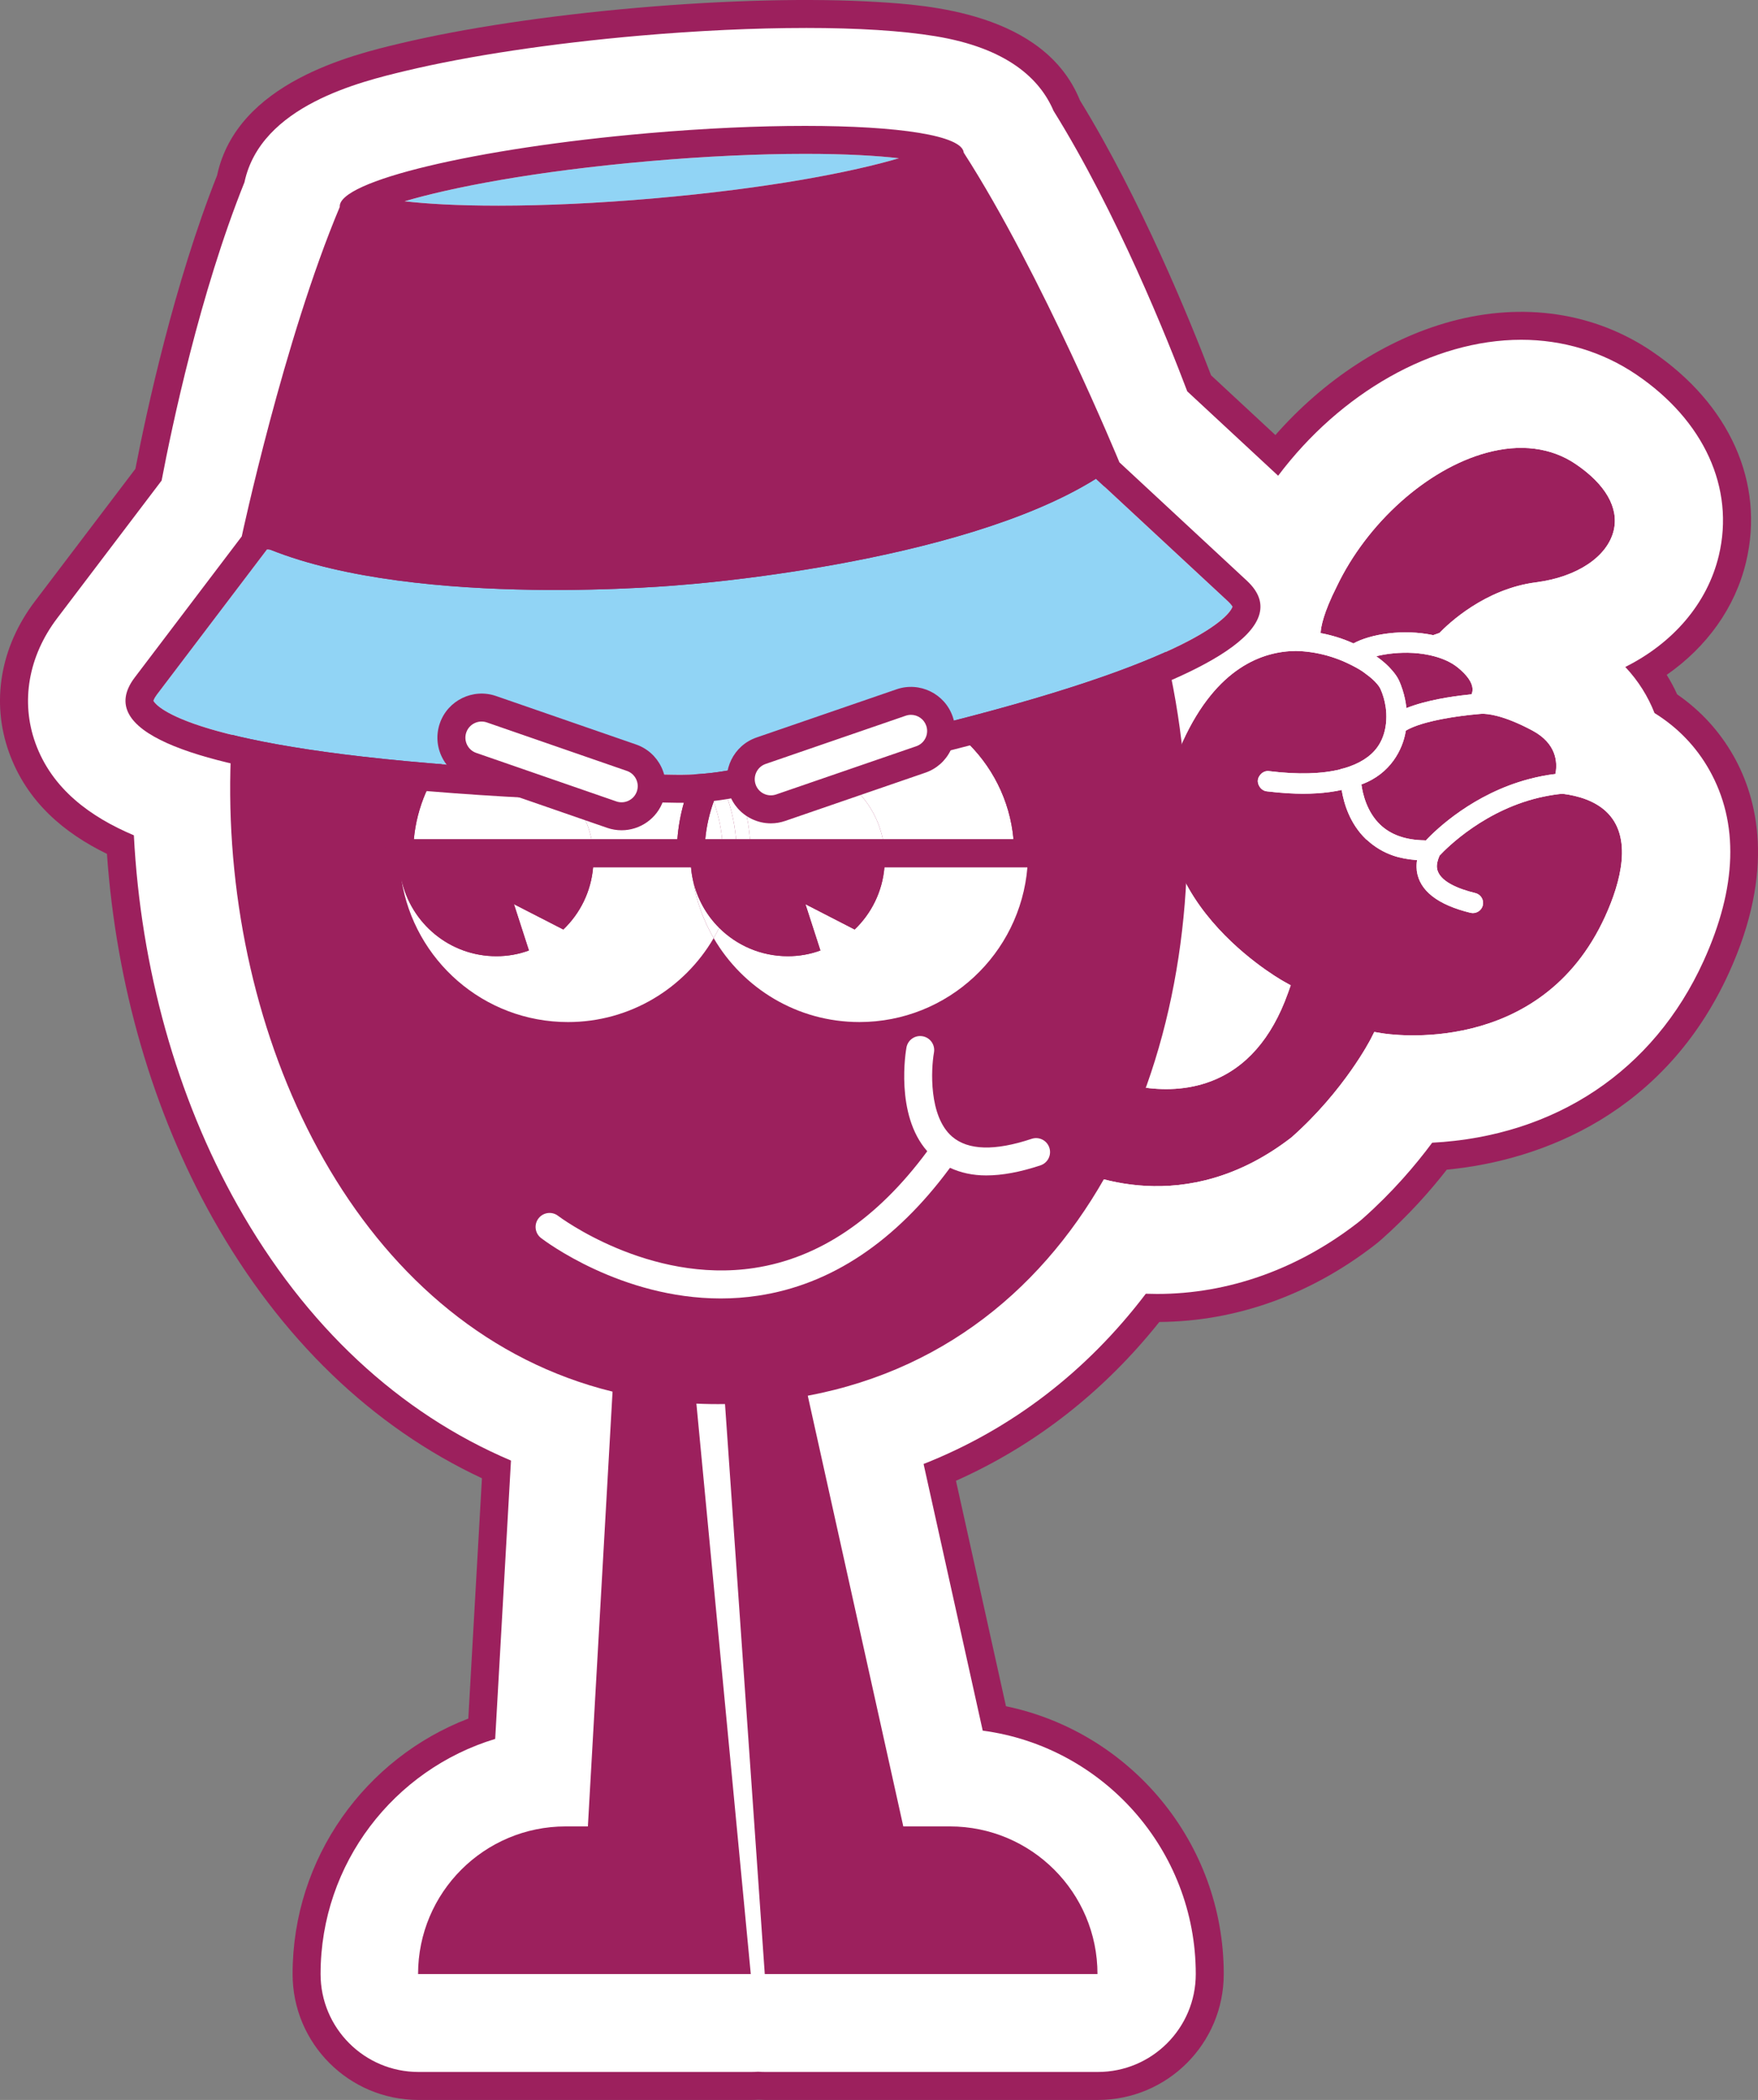 <?xml version="1.0" encoding="UTF-8"?>
<svg id="Laag_1" data-name="Laag 1" xmlns="http://www.w3.org/2000/svg" viewBox="0 0 1711.54 2044.21">
  <rect x="0" y="0" width="1711.54" height="2044.21" fill="#808080" stroke="none"/>
  <defs>
    <style>
      .cls-1 {
        fill: #91d4f5;
      }

      .cls-2 {
        fill: #fff;
      }

      .cls-3 {
        fill: #9c205d;
      }
    </style>
  </defs>
  <path class="cls-3" d="M1068.87,2044.21h-323.93c-2.29,0-4.57-.06-6.83-.19-2.25.14-4.52.19-6.78.19h-323.93c-67.68,0-122.54-54.86-122.54-122.54,0-113.3,71.13-210.3,171.07-248.7l13.27-233.94c-106.82-50.04-196.15-135.91-261.82-252.63-58.71-104.34-94.32-227.85-103.25-355.17-41.59-20.27-78.02-50.6-95.33-98.77-17.66-49.11-8.5-102.69,25.13-147.05l97.88-129c10.95-56.43,37.72-180.22,79.55-285.7,19.34-90.41,131.72-117.32,177.49-128.27,62.32-14.91,144.55-27.27,231.53-34.84C707.34.05,790.45-1.97,854.43,1.96c46.98,2.88,162.31,9.96,196.97,95.71,59.4,96.68,107.13,214,127.67,267.68l62.62,58.15c47.01-53.48,107.27-93.26,170.72-110.53,70.31-19.15,139.9-8.84,195.88,29.09,75.75,51.32,110,127.98,91.62,205.04-10.62,44.55-38.31,82.71-77.25,109.85,3.86,6.17,7.24,12.52,10.17,19,22.73,15.65,41.41,35.96,55.13,60.35,23,40.93,40.85,110.7-4.69,210.67-62.03,136.16-181.24,182.72-274.73,191.66-16.49,21.14-37.67,44.95-63.76,68.05-2.02,1.78-4.09,3.5-6.22,5.15-63.29,49.04-135.63,74.55-209.86,75.05-54.42,68.22-121.21,120.32-198,154.59l48.68,219.47c120.91,25.13,212.03,132.48,212.03,260.73,0,67.68-54.86,122.54-122.54,122.54ZM1507.28,884.32h.2-.2ZM1485.86,454.16,453.35,191.78v.04-.04ZM453.33,191.57s0,.06,0,.1c0-.04,0-.06,0-.1ZM453.31,191.28c0,.06,0,.14.02.19,0-.06-.02-.14-.02-.19ZM453.29,191.06c0,.06,0,.1,0,.15,0-.06,0-.1,0-.15ZM453.27,190.79c0,.08,0,.14.02.21,0-.08-.02-.14-.02-.21ZM816.67,160.19v.02-.02ZM816.65,159.98v.08-.08ZM816.62,159.69c0,.06,0,.12,0,.17,0-.06,0-.12,0-.17ZM816.6,159.48s0,.1,0,.14c0-.04,0-.1,0-.14ZM816.58,159.21c0,.06.02.14.02.19,0-.06,0-.14-.02-.19Z"/>
  <path class="cls-2" d="M784.28,27.23h0c-49.22,0-105.08,2.59-161.54,7.5-85.67,7.45-166.49,19.6-227.54,34.2-44.35,10.61-141.29,33.8-157.2,108.49-43.45,108.25-70.65,237.8-80.65,290.38l-101.7,134.06c-27.96,36.86-35.7,81.1-21.23,121.37,16.17,45,53.83,72.15,95.91,89.91,6.64,129.03,41.56,254.62,100.79,359.9,66.19,117.64,157.3,202.42,266.35,248.77l-15.37,270.97c-98.26,29.7-170,121.08-170,228.89,0,52.64,42.67,95.31,95.31,95.31h323.92c2.27,0,4.54-.08,6.78-.24,2.26.16,4.54.24,6.83.24h323.92c52.64,0,95.31-42.67,95.31-95.31,0-121.09-90.5-221.44-207.42-236.96l-57.58-259.58c85.37-33.69,158.6-89.71,216.36-165.72,3.69.13,7.39.2,11.08.2,69.2,0,136.72-23.97,195.26-69.32,1.66-1.28,3.27-2.62,4.84-4.01,28.8-25.51,51.21-51.79,67.62-73.89,119.92-6.33,215.52-69.94,264.16-176.73,32.75-71.91,34.68-134.5,5.72-186.03-12.88-22.91-31.05-41.64-53.41-55.49-6.24-15.96-15.62-31.23-28.46-44.87,46.53-23.28,79.95-61.87,91.07-108.48,15.65-65.61-14.41-131.48-80.4-176.19-32.68-22.13-71.4-33.84-111.99-33.84-86.25,0-176.3,52.06-236.65,132.37l-88.49-82.16c-18.99-50.23-68.41-173.8-130.19-273.1-13.14-30.86-44.79-61.13-115.28-72.65-32.47-5.31-74.91-8-126.13-8h0Z"/>
  <g>
    <g>
      <g>
        <path class="cls-3" d="M1365.59,671.89c1.74,5.48,3.04,11.34,3.64,17.44,19.43-7.8,44.91-11.46,58.78-12.92.03,0,.06,0,.09,0,1.53-.18,3.08-.42,4.58-.55.6-1.39,1.12-3.29.96-5.57-.44-6.13-5.41-13.21-14.34-20.45-6.41-5.19-14.33-8.65-22.81-10.94-6.62-1.79-13.55-2.86-20.48-3.27-13.21-.77-26.13.67-36.14,3.21,3.03,2.16,5.88,4.37,8.4,6.6,2.95,2.61,5.47,5.22,7.64,7.81,2.49,2.98,4.55,5.91,5.87,8.69,1.47,3.09,2.72,6.47,3.83,9.96Z"/>
        <path class="cls-3" d="M1343.64,802.71c10.4,9.98,24.92,15.07,43.12,15.32.45,0,.85.1,1.32.1h.08c10.45-11.05,46.5-45.47,100.33-59.69,8.24-2.18,16.82-3.95,25.87-5.01.08-.37.12-.86.19-1.26,1.7-9.95,1-28.35-22.6-40.99-28.47-15.24-44.06-16.46-49.31-16.3-1.31.04-2.15.15-2.18.16-.53.04-1.27.12-1.84.17-2.31.2-5.04.47-7.98.8-1.14.13-2.25.25-3.4.41-18.58,2.23-45.2,6.84-58.51,14.81-.07.48-.23,1.04-.31,1.54-2.83,16.2-14.11,40.36-42.98,50.87,1.31,9.56,5.4,26.73,18.22,39.07Z"/>
        <path class="cls-3" d="M1395.31,618.29l6.15-2.17c8.36-8.7,44.04-42.88,94.1-49.27,39.77-5.09,69.4-24.9,75.51-50.47,5.23-21.95-7.93-44.94-37.06-64.67-23.84-16.15-53.87-19.94-86.79-10.97-57.66,15.71-116.32,68.17-145.96,130.55-12.71,25.25-15.25,38.81-15.56,44.99,11.49,2.14,22.26,5.63,32.01,10.05,16.54-9.1,48.31-14.26,77.6-8.04Z"/>
        <path class="cls-3" d="M1563.52,789.82c-10.85-10.06-26.35-15.19-42.45-17.14-6.18.57-12.13,1.54-17.93,2.73-56.48,11.63-94.47,49.76-101.65,57.48-1.86,4.31-2.98,8.46-2.5,12.12,1.72,13.02,21.26,20.43,37.34,24.35,5.31,1.3,8.57,6.65,7.27,11.95-1.3,5.32-6.67,8.49-11.97,7.27-32.12-7.83-49.71-21.63-52.29-40.97-.05-.37,0-.74-.05-1.11-.3-3.08-.16-6.15.29-9.23-8.27-.62-16.1-1.92-23.14-4.35-9.61-3.32-18.02-8.35-25.25-15-.44-.41-.99-.69-1.43-1.11-15.83-15.32-21.5-35.13-23.56-47.83-14.89,3.24-32.14,4.41-51.97,3.24-6.73-.4-13.7-1.01-21-1.91-3.3-.41-5.87-2.49-7.34-5.2-.95-1.75-1.54-3.72-1.27-5.84.24-1.94,1.16-3.58,2.32-5,2.06-2.54,5.2-4.12,8.73-3.61,28.01,3.47,51.22,2.76,69.37-1.79v-.18l4-.98c14.21-4.22,25.1-10.93,31.93-20.39,4.29-5.95,6.74-12.76,7.93-19.74.37-2.19.6-4.37.72-6.57v-.16s.01,0,.01,0c.22-4.23.02-8.42-.56-12.49-.49-3.4-1.21-6.68-2.15-9.78-.88-2.88-1.86-5.66-3.04-8.14-1.37-2.88-4.38-6.35-8.45-9.96-1.54-1.36-3.34-2.72-5.21-4.11-1.39-1.03-2.63-2.05-4.19-3.08-3.94-2.58-8.55-5.03-13.47-7.37-1.95-.93-3.92-1.85-6.01-2.71-9.12-3.76-19.36-6.81-30.47-8.36-4.71-.66-9.55-1.1-14.5-1.18-31.99.25-77.06,15.75-110.12,88.17-63.88,139.95,91.23,229.47,97.86,233.23l7.27,4.1-2.8,7.85c-15.7,43.91-40.96,72.71-75.07,85.61-46.19,17.43-94.99.54-115.86-8.67l-31.67,87.45c26.31,13.97,123.32,55.44,226.26-24.3,51.51-45.65,76.97-95.52,77.22-96.02l3.29-6.52,7.22,1.2c6.26,1.08,154.64,24.39,217.56-113.72,15.04-33.02,27.38-77.57.77-102.23Z"/>
      </g>
      <path class="cls-2" d="M1576.98,775.3c-11.87-11.01-27.04-17.19-42.89-20.52,2.8-18.09-1.72-44.42-32.81-61.06-21.97-11.76-37.72-16.27-48.46-17.86.31-1.99.73-3.92.61-6.22-.58-12.17-7.86-24.01-21.66-35.21-3.86-3.12-8.16-5.64-12.59-7.93,10.76-10.32,40.06-35.05,78.89-40,48.02-6.15,84.23-31.86,92.26-65.54,7.18-30.1-9.3-61.32-45.23-85.65-28.76-19.48-64.41-24.18-103.11-13.68-62.91,17.14-126.66,73.85-158.54,140.96-12.57,24.97-16.67,41.05-17.41,51.52-1.23-.04-2.42-.26-3.66-.26h-.97c-37.75.29-90.6,17.85-127.99,99.74-62.97,137.98,66.1,232.9,98.87,254.19-13.68,33.95-34.01,56.21-60.49,66.27-50.89,19.3-109.18-12.13-109.76-12.46l-10.16-5.57-44.87,123.93,6.67,4.26c.76.48,47.43,29.58,113.15,29.58,42.25,0,92.38-12.03,143.23-51.43,44.58-39.48,70.23-80.78,78.94-96.18,32.92,3.25,170.65,8.2,231.75-125.93,32.15-70.58,15.68-106.91-3.79-124.96ZM1345.19,1005.78l-7.22-1.2-3.29,6.52c-.25.5-25.71,50.37-77.22,96.02-102.95,79.73-199.95,38.26-226.26,24.3l31.67-87.45c20.87,9.21,69.67,26.09,115.86,8.67,34.11-12.9,59.38-41.7,75.07-85.61l2.8-7.85-7.27-4.1c-6.63-3.75-161.74-93.27-97.86-233.23,33.06-72.42,78.13-87.92,110.12-88.17,4.95.07,9.79.52,14.5,1.18,11.1,1.56,21.35,4.6,30.47,8.36,2.08.86,4.05,1.78,6.01,2.71,4.91,2.34,9.53,4.8,13.47,7.37,1.56,1.03,2.8,2.05,4.19,3.08,1.88,1.39,3.68,2.75,5.21,4.11,4.07,3.61,7.08,7.08,8.45,9.96,1.18,2.48,2.16,5.26,3.04,8.14.94,3.1,1.66,6.37,2.15,9.78.59,4.07.78,8.25.56,12.49h0s0,.17,0,.17c-.12,2.2-.34,4.39-.72,6.57-1.19,6.98-3.64,13.8-7.93,19.74-6.82,9.46-17.72,16.17-31.93,20.39l-4,.98v.18c-18.14,4.55-41.36,5.26-69.37,1.79-3.53-.51-6.66,1.07-8.73,3.61-1.16,1.42-2.07,3.06-2.32,5-.27,2.12.32,4.09,1.27,5.84,1.47,2.71,4.03,4.79,7.34,5.2,7.29.91,14.27,1.52,21,1.91,19.83,1.17,37.07,0,51.97-3.24,2.06,12.7,7.73,32.52,23.56,47.83.44.42.98.7,1.43,1.11,7.23,6.64,15.64,11.68,25.25,15,7.05,2.43,14.87,3.73,23.14,4.35-.46,3.08-.6,6.15-.29,9.23.04.37,0,.74.05,1.11,2.57,19.34,20.17,33.14,52.29,40.97,5.3,1.22,10.68-1.95,11.97-7.27,1.3-5.3-1.96-10.66-7.27-11.95-16.08-3.93-35.62-11.34-37.34-24.35-.48-3.66.64-7.81,2.5-12.12,7.18-7.71,45.17-45.84,101.65-57.48,5.8-1.19,11.76-2.16,17.93-2.73,16.11,1.95,31.6,7.08,42.45,17.14,26.61,24.66,14.27,69.21-.77,102.23-62.91,138.11-211.3,114.8-217.56,113.72ZM1447.2,440.75c32.92-8.98,62.95-5.18,86.79,10.97,29.13,19.73,42.29,42.71,37.06,64.67-6.1,25.57-35.74,45.38-75.51,50.47-50.06,6.38-85.74,40.56-94.1,49.27l-6.15,2.17c-29.29-6.22-61.06-1.05-77.6,8.04-9.75-4.41-20.52-7.9-32.01-10.05.3-6.18,2.85-19.74,15.56-44.99,29.63-62.38,88.29-114.84,145.96-130.55ZM1514.53,752.16c-.07.4-.11.88-.19,1.26-9.04,1.07-17.63,2.84-25.87,5.01-53.83,14.22-89.88,48.63-100.33,59.69h-.08c-.46,0-.86-.09-1.32-.1-18.19-.25-32.72-5.34-43.12-15.32-12.82-12.34-16.92-29.52-18.22-39.07,28.87-10.51,40.14-34.66,42.98-50.87.09-.5.24-1.05.31-1.54,16.36-9.8,53.04-14.58,69.89-16.02.58-.05,1.32-.13,1.84-.17.03-.02.87-.13,2.18-.16,5.25-.16,20.84,1.06,49.31,16.3,23.6,12.64,24.3,31.03,22.6,40.99ZM1432.68,675.85c-1.51.13-3.06.37-4.58.55-.03,0-.06,0-.09,0-13.87,1.46-39.34,5.12-58.78,12.92-.6-6.1-1.91-11.96-3.64-17.44-1.11-3.5-2.36-6.87-3.83-9.96-1.33-2.78-3.39-5.71-5.87-8.69-2.17-2.59-4.69-5.2-7.64-7.81-2.52-2.23-5.37-4.43-8.4-6.6,10.02-2.54,22.93-3.97,36.14-3.21,6.93.4,13.87,1.48,20.48,3.27,8.47,2.3,16.4,5.75,22.81,10.94,8.94,7.23,13.9,14.31,14.34,20.45.16,2.28-.36,4.18-.96,5.57Z"/>
    </g>
    <g>
      <path class="cls-3" d="M924.75,1777.94h-45.32l-93-419.26c565.23-106.59,459.53-1214.51-163.58-1131.83-548.97,72.84-505.49,1010.14-26.49,1127.86l-24.01,423.23h-21.59c-79.38,0-143.74,64.35-143.74,143.74h323.92l-52.95-555.3c9.16.42,18.44.56,27.86.42l38.71,554.88h323.92c0-79.38-64.35-143.74-143.74-143.74Z"/>
      <g>
        <path class="cls-2" d="M672.75,844.27h-95.33c-2.01,23.73-12.71,45.01-28.99,60.56l-48.07-24.65,14.57,45.07c-9.94,3.68-20.56,5.58-31.73,5.58-45.33,0-83.22-32.01-92.36-74.71,12.27,78.58,80.05,138.81,162.11,138.81,60.56,0,113.36-32.9,141.85-81.71-9.97-17.08-16.88-36.09-20.14-56.37-.91-4.1-1.56-8.3-1.91-12.58Z"/>
        <path class="cls-2" d="M483.21,741.7c45.7,0,83.8,32.36,92.68,75.33h83.57c1.87-24.59,8.7-47.78,19.59-68.58-26.92-41.16-73.34-68.47-126.08-68.47-62.02,0-115.28,37.74-138.36,91.4,17.23-18.23,41.57-29.68,68.61-29.68Z"/>
        <path class="cls-2" d="M575.89,817.03c-8.87-42.97-46.97-75.33-92.68-75.33-27.04,0-51.38,11.45-68.61,29.68-6.13,14.25-10.25,29.56-11.7,45.66h172.98Z"/>
        <path class="cls-2" d="M832.06,904.82l-47.93-24.65,14.57,45.07c-9.94,3.68-20.56,5.58-31.73,5.58-26.09,0-49.69-10.55-66.81-27.6-1.68,3.4-3.45,6.73-5.36,9.99,28.48,48.8,81.26,81.71,141.86,81.71,86.09,0,156.65-66.35,163.6-150.66h-139.22c-2.01,23.73-12.71,45.01-28.99,60.56Z"/>
        <path class="cls-2" d="M674.67,856.85c3.26,20.28,10.18,39.29,20.14,56.37,1.9-3.26,3.68-6.6,5.36-9.99-12.53-12.49-21.51-28.49-25.5-46.38Z"/>
        <path class="cls-2" d="M766.97,741.7c45.59,0,83.67,32.36,92.54,75.33h127.21c-6.9-76.72-71.56-137.05-150.06-137.05-52.75,0-99.16,27.32-126.08,68.47,1.53,2.91,2.93,5.89,4.29,8.9,14.95-9.87,32.83-15.65,52.1-15.65Z"/>
        <path class="cls-2" d="M714.88,757.35c-1.37-3-2.77-5.99-4.29-8.9-2.97,4.55-5.77,9.21-8.25,14.08.51,1.12,1.12,2.19,1.6,3.33,3.44-3.08,7.07-5.96,10.94-8.51Z"/>
        <path class="cls-2" d="M703.94,765.86c-.49-1.14-1.09-2.21-1.6-3.33-1.44,2.83-2.7,5.77-3.96,8.7,1.78-1.87,3.64-3.65,5.56-5.38Z"/>
        <path class="cls-2" d="M766.97,741.7c-19.26,0-37.15,5.78-52.1,15.65,8.39,18.45,13.69,38.53,15.3,59.68h129.34c-8.87-42.97-46.95-75.33-92.54-75.33Z"/>
        <path class="cls-2" d="M694.82,780.27c-4.16,11.68-7.05,23.97-8.2,36.76h16.41c-1.15-12.8-4.04-25.08-8.2-36.76Z"/>
        <path class="cls-2" d="M703.94,765.86c6.84,15.91,11.14,33.13,12.63,51.17h13.61c-1.61-21.15-6.91-41.23-15.3-59.68-3.87,2.55-7.49,5.43-10.94,8.51Z"/>
        <path class="cls-2" d="M703.02,817.03h13.54c-1.48-18.04-5.79-35.26-12.63-51.17-1.92,1.72-3.79,3.5-5.56,5.38-1.28,2.97-2.47,5.97-3.56,9.03,4.16,11.68,7.05,23.97,8.2,36.76Z"/>
        <path class="cls-3" d="M836.67,652.75c-57.94,0-109.35,27.97-141.85,70.99-32.5-43.02-83.91-70.99-141.85-70.99-98.09,0-177.9,79.81-177.9,177.9v13.62h14.06c.34,4.03.9,7.98,1.73,11.85,9.14,42.71,47.03,74.71,92.36,74.71,11.17,0,21.79-1.9,31.73-5.58l-14.57-45.07,48.07,24.65c16.28-15.54,26.98-36.83,28.99-60.56h95.33c.36,4.28,1,8.48,1.91,12.58,3.99,17.89,12.97,33.89,25.5,46.38,17.11,17.06,40.72,27.6,66.81,27.6,11.16,0,21.79-1.9,31.73-5.58l-14.57-45.07,47.93,24.65c16.28-15.54,26.98-36.83,28.99-60.56h153.52v-13.62c0-98.09-79.81-177.9-177.9-177.9ZM575.89,817.03h-172.98c1.45-16.1,5.57-31.41,11.7-45.66,23.08-53.66,76.33-91.4,138.36-91.4,52.75,0,99.16,27.32,126.08,68.47-10.89,20.8-17.71,43.99-19.59,68.58h-83.57ZM859.51,817.03h-172.9c1.15-12.8,4.04-25.08,8.2-36.76,1.09-3.06,2.28-6.07,3.56-9.03,1.26-2.94,2.52-5.87,3.96-8.7,2.48-4.87,5.28-9.53,8.25-14.08,26.92-41.16,73.34-68.47,126.08-68.47,78.49,0,143.15,60.33,150.06,137.05h-127.21Z"/>
      </g>
      <g>
        <path class="cls-1" d="M152.89,675.93c-3.22,4.24-3.48,6.31-3.48,6.33.1,0,16.24,39.58,269.29,60.75,96.27,8.05,191.65,10.45,238.59,11.17,18.43.28,36.7-1.31,54.8-4.77,46.11-8.81,139.65-27.64,233.08-52.18,241.52-63.45,254.3-104.91,254.73-106.71-.11,0-.94-1.95-4.48-5.25l-128.43-119.25c-134.01,83.95-402.9,103.3-402.9,103.3,0,0-255.43,24.27-401.21-34.35l-3.02-.09-106.99,141.04Z"/>
        <path class="cls-1" d="M783.9,149.78c-45.76,0-97.96,2.44-150.94,7.04-114.19,9.93-194.48,25.97-239.08,39.12,21.09,2.44,50.83,4.27,91.31,4.27,45.75,0,97.94-2.44,150.93-7.04,114.19-9.93,194.48-25.97,239.08-39.12-21.09-2.44-50.84-4.27-91.3-4.27Z"/>
        <path class="cls-3" d="M1213.95,565.33l-124.11-115.24c-.04-.09-75.45-183.2-151.57-301.5h0c-1.45-16.71-63.4-26.04-154.38-26.04-45.21,0-97.6,2.3-153.29,7.14-167.75,14.59-301.97,46.69-299.8,71.71h0c-54.57,129.7-95.44,320.75-95.44,320.76l-104.17,137.32c-81.02,106.79,407.21,120.29,529.04,122,18.02.25,35.96-1.31,53.67-4.67,119.71-22.71,598.28-120.27,500.05-211.48ZM945.18,697.24c-93.43,24.55-186.98,43.37-233.08,52.18-18.1,3.46-36.37,5.05-54.8,4.77-46.94-.71-142.33-3.12-238.59-11.17-253.06-21.17-269.2-60.75-269.29-60.75,0-.02.26-2.09,3.48-6.33l106.99-141.04,3.02.09c145.78,58.61,401.21,34.35,401.21,34.35,0,0,268.89-19.35,402.9-103.3l128.43,119.25c3.55,3.29,4.38,5.24,4.48,5.25-.43,1.81-13.21,43.26-254.73,106.71ZM875.2,154.05c-44.6,13.14-124.89,29.19-239.08,39.12-52.99,4.61-105.18,7.04-150.93,7.04-40.48,0-70.22-1.83-91.31-4.27,44.6-13.14,124.89-29.19,239.08-39.12,52.98-4.61,105.18-7.04,150.94-7.04,40.46,0,70.22,1.83,91.3,4.27Z"/>
      </g>
      <path class="cls-2" d="M1021.6,1117.21c-2.37-7.13-10.07-11.01-17.23-8.6-35.86,11.95-61.92,11.22-77.47-2.21-22.86-19.75-20.46-65.77-17.61-81.83,1.31-7.41-3.61-14.48-11-15.8-7.47-1.36-14.47,3.58-15.8,10.97-.51,2.81-11.3,65.3,20.27,100.94-48.51,65.63-105.06,104.03-168.36,113.63-102.88,15.7-190.19-50.06-191.06-50.73-5.96-4.59-14.51-3.46-19.09,2.51-4.57,5.96-3.46,14.49,2.49,19.08,3.48,2.67,77.72,58.83,174.89,58.83,11.87,0,24.09-.84,36.56-2.73,70.89-10.67,133.64-52.59,186.69-124.46,10.28,4.77,21.94,7.42,35.26,7.42,15.58,0,33.22-3.27,52.84-9.81,7.13-2.37,10.99-10.08,8.61-17.22Z"/>
      <g>
        <rect class="cls-2" x="717.25" y="705.73" width="202.92" height="58.66" rx="29.33" ry="29.33" transform="translate(-194.66 306.49) rotate(-18.99)"/>
        <path class="cls-3" d="M750.47,801.5c-6.44,0-12.83-1.46-18.78-4.36-10.31-5.03-18.05-13.78-21.79-24.63-7.7-22.38,4.24-46.87,26.63-54.58l136.41-46.95c22.42-7.67,46.88,4.26,54.59,26.63,3.73,10.85,3.02,22.5-2.01,32.8-5.03,10.31-13.78,18.04-24.63,21.77l-136.41,46.95c-4.59,1.58-9.31,2.37-14.02,2.37ZM886.9,695.87c-1.7,0-3.41.28-5.1.85l-136.4,46.95c-8.2,2.83-12.57,11.79-9.75,19.99,1.36,3.96,4.19,7.17,7.96,9,3.77,1.83,8.03,2.07,11.99.73l136.43-46.95c3.97-1.37,7.17-4.19,9-7.96,1.84-3.78,2.1-8.03.73-12.01-2.23-6.5-8.35-10.6-14.87-10.6Z"/>
      </g>
      <g>
        <rect class="cls-2" x="435.53" y="712.37" width="202.92" height="58.66" rx="29.33" ry="29.33" transform="translate(272.09 -134.83) rotate(19.09)"/>
        <path class="cls-3" d="M605.11,808.23c-4.65,0-9.37-.76-14-2.35h0l-136.33-47.19c-10.84-3.75-19.57-11.5-24.59-21.82-5.01-10.31-5.7-21.95-1.96-32.8,7.75-22.38,32.29-34.24,54.63-26.55l136.34,47.19c10.84,3.75,19.57,11.5,24.58,21.82,5.01,10.32,5.71,21.97,1.95,32.8-6.14,17.75-22.82,28.91-40.63,28.91ZM600.02,780.14c8.2,2.83,17.15-1.53,19.99-9.71,1.37-3.96,1.12-8.23-.72-12.01-1.83-3.78-5.03-6.61-8.99-7.98l-136.34-47.19c-8.17-2.82-17.15,1.52-19.99,9.72-1.37,3.96-1.11,8.23.72,11.99,1.83,3.78,5.03,6.61,9,7.98l136.33,47.19Z"/>
      </g>
    </g>
  </g>
</svg>
